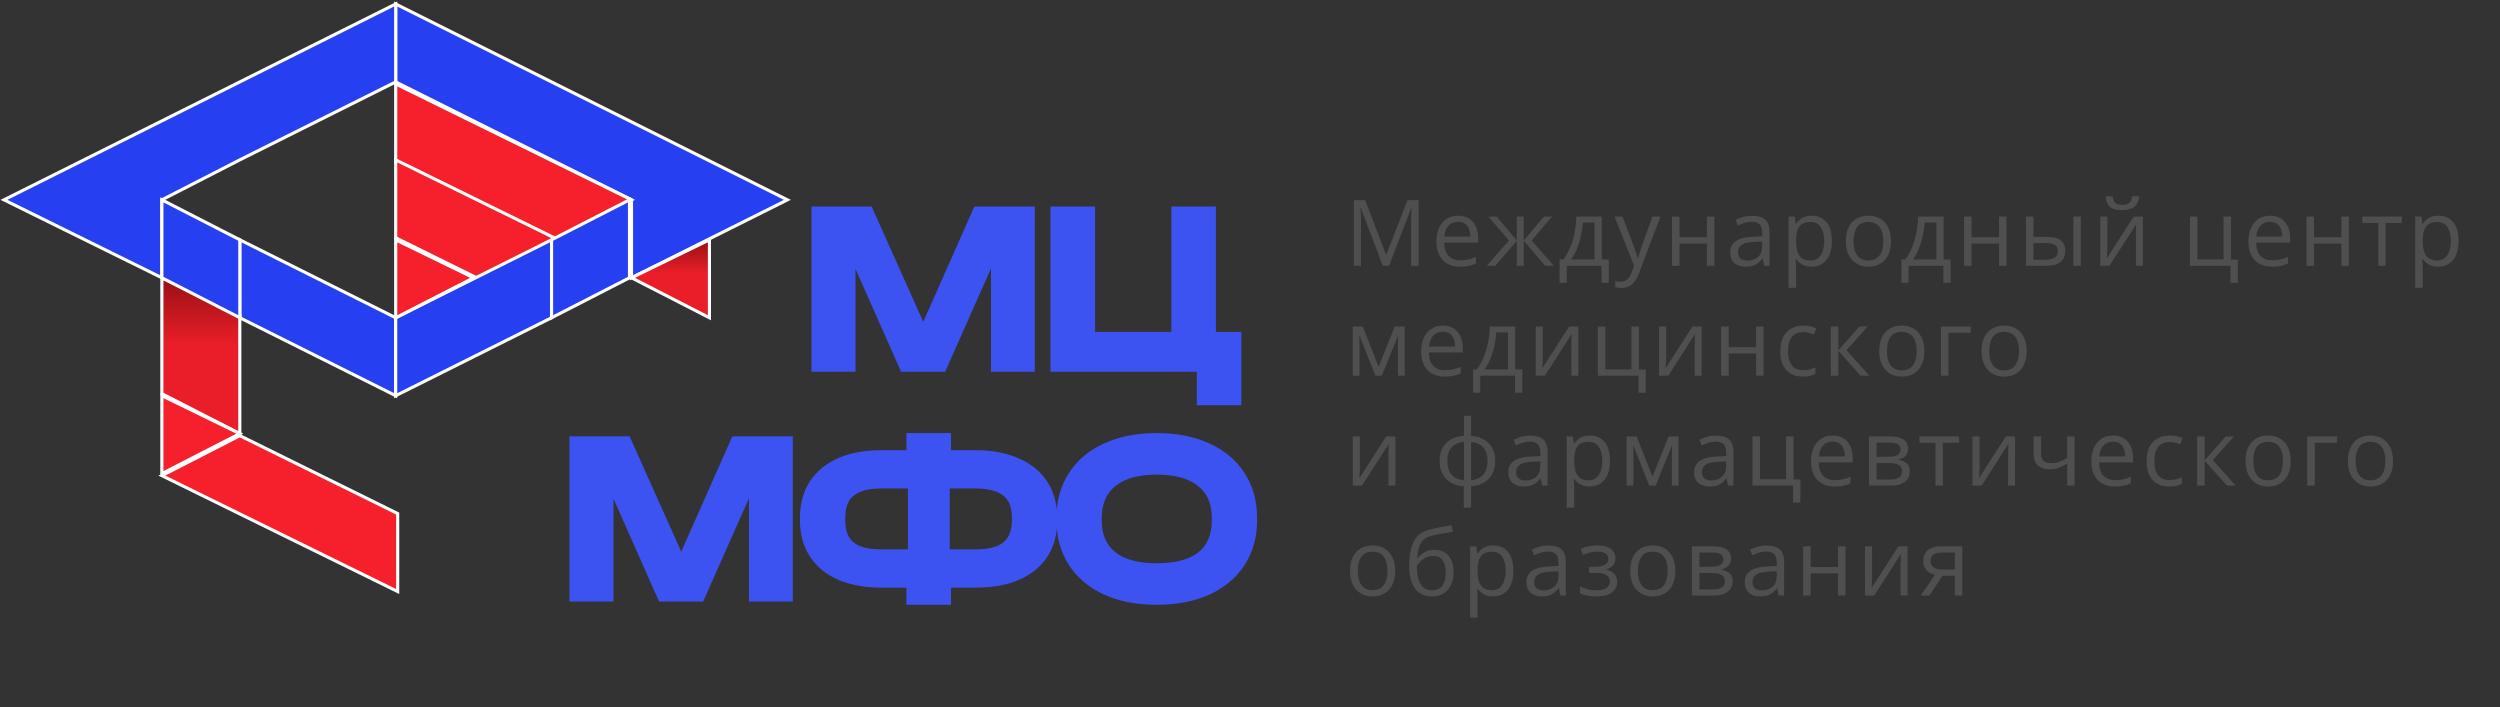 <?xml version="1.0" encoding="UTF-8"?> <svg xmlns="http://www.w3.org/2000/svg" width="1251" height="354" viewBox="0 0 1251 354" fill="none"><rect x="0" y="0" width="1251" height="354" fill="#333333" stroke="none"/> <path d="M517.816 186H495.892V134.34L472.96 186H450.91L428.104 134.592V186H406.054V103.344H436.168L461.998 161.052L487.576 103.344H517.816V186ZM621.173 166.092V202.758H598.871V186H525.665V103.344H547.967V166.092H586.145V103.344H608.447V166.092H621.173ZM396.708 301H374.784V249.34L351.852 301H329.802L306.996 249.592V301H284.946V218.344H315.06L340.89 276.052L366.468 218.344H396.708V301ZM487.969 225.274C496.453 225.274 503.761 226.66 509.893 229.432C516.109 232.12 520.855 236.026 524.131 241.15C527.407 246.274 529.045 252.364 529.045 259.42V260.176C529.045 270.844 525.433 279.16 518.209 285.124C510.985 291.088 500.905 294.07 487.969 294.07H475.873V302.638H453.571V294.07H441.223C432.739 294.07 425.431 292.726 419.299 290.038C413.167 287.35 408.463 283.444 405.187 278.32C401.911 273.196 400.273 267.148 400.273 260.176V259.42C400.273 248.752 403.885 240.394 411.109 234.346C418.417 228.298 428.455 225.274 441.223 225.274H453.571V216.706H475.873V225.274H487.969ZM422.953 260.302C422.953 265.51 424.381 269.248 427.237 271.516C430.093 273.784 434.755 274.918 441.223 274.918H454.327V244.426H441.223C434.839 244.426 430.177 245.602 427.237 247.954C424.381 250.222 422.953 253.918 422.953 259.042V260.302ZM506.365 259.042C506.365 253.918 504.895 250.222 501.955 247.954C499.015 245.602 494.353 244.426 487.969 244.426H475.243V274.918H487.969C494.437 274.918 499.099 273.784 501.955 271.516C504.895 269.164 506.365 265.426 506.365 260.302V259.042ZM578.778 302.638C568.782 302.638 559.962 300.916 552.318 297.472C544.758 293.944 538.92 288.988 534.804 282.604C530.688 276.136 528.63 268.66 528.63 260.176V259.294C528.63 250.726 530.688 243.25 534.804 236.866C538.92 230.398 544.758 225.442 552.318 221.998C559.962 218.47 568.782 216.706 578.778 216.706C588.942 216.706 597.804 218.47 605.364 221.998C612.924 225.442 618.762 230.398 622.878 236.866C626.994 243.25 629.052 250.726 629.052 259.294V260.176C629.052 268.744 626.994 276.22 622.878 282.604C618.762 288.988 612.924 293.944 605.364 297.472C597.804 300.916 588.942 302.638 578.778 302.638ZM578.778 281.848C597.174 281.848 606.372 274.75 606.372 260.554V259.042C606.372 251.986 604.02 246.652 599.316 243.04C594.696 239.344 587.85 237.496 578.778 237.496C569.874 237.496 563.07 239.344 558.366 243.04C553.662 246.736 551.31 252.07 551.31 259.042V260.554C551.31 267.526 553.62 272.818 558.24 276.43C562.86 280.042 569.706 281.848 578.778 281.848Z" fill="#3C53F2"></path> <path d="M394 100L316 139V100V100L276 80V80L198 41V2L394 100Z" fill="#263FF1" stroke="white" stroke-width="1.568" stroke-miterlimit="10"></path> <path d="M199 257V296L81 238L120 218L199 257Z" fill="#F5202C" stroke="white" stroke-width="1.568" stroke-miterlimit="10"></path> <path d="M198 81V42L316 100L277 120L198 81Z" fill="#F5202C" stroke="white" stroke-width="1.568" stroke-miterlimit="10"></path> <path d="M198 119V80L316 138L277 158L198 119Z" fill="#F5202C" stroke="white" stroke-width="1.568" stroke-miterlimit="10"></path> <path d="M198 159V198L120 159V120L198 159Z" fill="#263FF1" stroke="white" stroke-width="1.568" stroke-miterlimit="10"></path> <path d="M276 120V159L198 198V159L276 120Z" fill="#263FF1" stroke="white" stroke-width="1.568" stroke-miterlimit="10"></path> <path d="M120 158V217L81 197V139L120 158Z" fill="url(#paint0_linear_229_101)" stroke="white" stroke-width="1.568" stroke-miterlimit="10"></path> <path d="M120 217L81 237V198L120 217Z" fill="#F5202C" stroke="white" stroke-width="1.568" stroke-miterlimit="10"></path> <path d="M237 139L198 159V120L237 139Z" fill="#F5202C" stroke="white" stroke-width="1.568" stroke-miterlimit="10"></path> <path d="M198 2V41L120 80L81 100V139L2 100L198 2Z" fill="#263FF1" stroke="white" stroke-width="1.568" stroke-miterlimit="10"></path> <path d="M120 120V159L81 139V100L120 120Z" fill="#263FF1" stroke="white" stroke-width="1.568" stroke-miterlimit="10"></path> <path d="M355 159L316 139L355 120V159Z" fill="url(#paint1_linear_229_101)" stroke="white" stroke-width="1.568" stroke-miterlimit="10"></path> <path d="M315 139L276 159V120L315 100V139Z" fill="#263FF1" stroke="white" stroke-width="1.568" stroke-miterlimit="10"></path> <path d="M198 257.011V257" stroke="white" stroke-width="1.568" stroke-miterlimit="10"></path> <path d="M691.935 133L680.906 103.936H680.727C680.786 104.549 680.839 105.298 680.884 106.182C680.929 107.065 680.966 108.031 680.996 109.079C681.026 110.112 681.041 111.168 681.041 112.246V133H677.492V100.162H683.152L693.552 127.475H693.709L704.266 100.162H709.881V133H706.107V111.977C706.107 111.003 706.122 110.03 706.152 109.057C706.182 108.068 706.22 107.14 706.265 106.271C706.31 105.388 706.354 104.624 706.399 103.98H706.22L695.057 133H691.935ZM729.622 107.934C731.719 107.934 733.515 108.398 735.013 109.326C736.51 110.255 737.656 111.557 738.449 113.234C739.243 114.896 739.64 116.843 739.64 119.074V121.388H722.637C722.682 124.278 723.401 126.479 724.793 127.991C726.186 129.504 728.147 130.26 730.678 130.26C732.235 130.26 733.613 130.118 734.811 129.833C736.009 129.549 737.251 129.129 738.539 128.575V131.854C737.296 132.409 736.061 132.813 734.833 133.067C733.62 133.322 732.183 133.449 730.521 133.449C728.155 133.449 726.088 132.97 724.321 132.012C722.569 131.038 721.207 129.616 720.234 127.744C719.26 125.872 718.774 123.581 718.774 120.871C718.774 118.221 719.215 115.93 720.099 113.998C720.997 112.051 722.255 110.554 723.872 109.506C725.504 108.458 727.421 107.934 729.622 107.934ZM729.577 110.988C727.586 110.988 725.999 111.64 724.816 112.942C723.633 114.245 722.929 116.064 722.704 118.4H735.732C735.717 116.933 735.485 115.645 735.035 114.537C734.601 113.414 733.935 112.546 733.036 111.932C732.138 111.303 730.985 110.988 729.577 110.988ZM776.654 108.383L766.411 120.354L777.53 133H773.262L762.481 120.512V133H758.999V120.512L748.241 133H743.973L755.091 120.354L744.826 108.383H748.937L758.999 120.332V108.383H762.481V120.332L772.588 108.383H776.654ZM801.516 108.383V129.833H805.042V141.513H801.426V133H783.997V141.513H780.425V129.833H782.357C783.764 127.886 784.932 125.753 785.861 123.432C786.789 121.111 787.493 118.677 787.972 116.132C788.451 113.571 788.706 110.988 788.736 108.383H801.516ZM797.9 111.348H792.06C791.925 113.534 791.603 115.757 791.094 118.019C790.6 120.28 789.941 122.436 789.118 124.487C788.294 126.524 787.336 128.306 786.243 129.833H797.9V111.348ZM807.893 108.383H811.891L817.327 122.668C817.641 123.507 817.933 124.315 818.203 125.094C818.472 125.857 818.712 126.591 818.922 127.295C819.131 127.999 819.296 128.68 819.416 129.339H819.573C819.783 128.59 820.082 127.609 820.471 126.396C820.861 125.169 821.28 123.918 821.729 122.646L826.873 108.383H830.893L820.179 136.616C819.61 138.129 818.944 139.446 818.18 140.569C817.432 141.692 816.518 142.553 815.44 143.152C814.362 143.766 813.059 144.073 811.532 144.073C810.828 144.073 810.207 144.028 809.668 143.938C809.129 143.864 808.664 143.774 808.275 143.669V140.682C808.604 140.757 809.001 140.824 809.465 140.884C809.945 140.944 810.439 140.974 810.948 140.974C811.876 140.974 812.677 140.794 813.351 140.435C814.04 140.09 814.631 139.581 815.126 138.907C815.62 138.233 816.047 137.432 816.406 136.504L817.754 133.045L807.893 108.383ZM840.415 108.383V118.715H854.138V108.383H857.867V133H854.138V121.882H840.415V133H836.664V108.383H840.415ZM876.822 107.979C879.757 107.979 881.936 108.637 883.358 109.955C884.781 111.273 885.492 113.377 885.492 116.267V133H882.774L882.056 129.361H881.876C881.187 130.26 880.468 131.016 879.72 131.63C878.971 132.229 878.102 132.686 877.114 133C876.141 133.299 874.943 133.449 873.52 133.449C872.023 133.449 870.69 133.187 869.522 132.663C868.369 132.139 867.456 131.345 866.782 130.282C866.123 129.219 865.794 127.871 865.794 126.239C865.794 123.784 866.767 121.897 868.714 120.579C870.66 119.261 873.625 118.543 877.608 118.423L881.853 118.243V116.738C881.853 114.612 881.397 113.122 880.483 112.269C879.57 111.415 878.282 110.988 876.62 110.988C875.332 110.988 874.104 111.175 872.936 111.55C871.769 111.924 870.66 112.366 869.612 112.875L868.467 110.045C869.575 109.476 870.848 108.989 872.285 108.585C873.723 108.181 875.235 107.979 876.822 107.979ZM881.809 120.871L878.058 121.028C874.988 121.148 872.824 121.65 871.566 122.533C870.309 123.417 869.68 124.667 869.68 126.284C869.68 127.692 870.106 128.732 870.96 129.406C871.813 130.08 872.944 130.417 874.352 130.417C876.538 130.417 878.327 129.811 879.72 128.598C881.112 127.385 881.809 125.565 881.809 123.14V120.871ZM906.581 107.934C909.651 107.934 912.099 108.989 913.926 111.101C915.753 113.212 916.666 116.386 916.666 120.624C916.666 123.424 916.247 125.775 915.408 127.677C914.57 129.578 913.387 131.016 911.859 131.989C910.347 132.963 908.558 133.449 906.491 133.449C905.189 133.449 904.043 133.277 903.055 132.933C902.067 132.588 901.22 132.124 900.517 131.54C899.813 130.956 899.229 130.32 898.765 129.631H898.495C898.54 130.215 898.593 130.919 898.652 131.742C898.727 132.566 898.765 133.285 898.765 133.898V144.006H895.014V108.383H898.091L898.585 112.021H898.765C899.244 111.273 899.828 110.591 900.517 109.978C901.206 109.349 902.044 108.854 903.032 108.495C904.036 108.121 905.219 107.934 906.581 107.934ZM905.93 111.078C904.223 111.078 902.845 111.408 901.797 112.066C900.764 112.725 900.008 113.714 899.528 115.031C899.049 116.334 898.795 117.974 898.765 119.95V120.669C898.765 122.75 898.989 124.51 899.439 125.947C899.903 127.385 900.659 128.478 901.707 129.227C902.77 129.975 904.193 130.35 905.975 130.35C907.502 130.35 908.775 129.938 909.793 129.114C910.811 128.291 911.568 127.145 912.062 125.678C912.571 124.195 912.825 122.496 912.825 120.579C912.825 117.674 912.256 115.368 911.118 113.661C909.995 111.939 908.266 111.078 905.93 111.078ZM946.245 120.646C946.245 122.668 945.983 124.472 945.459 126.06C944.935 127.647 944.179 128.987 943.191 130.08C942.202 131.173 941.005 132.012 939.597 132.596C938.204 133.165 936.625 133.449 934.858 133.449C933.211 133.449 931.698 133.165 930.321 132.596C928.958 132.012 927.775 131.173 926.772 130.08C925.783 128.987 925.012 127.647 924.458 126.06C923.919 124.472 923.65 122.668 923.65 120.646C923.65 117.951 924.106 115.66 925.02 113.773C925.933 111.872 927.236 110.427 928.928 109.438C930.635 108.435 932.664 107.934 935.015 107.934C937.261 107.934 939.223 108.435 940.9 109.438C942.592 110.442 943.902 111.894 944.83 113.796C945.774 115.683 946.245 117.966 946.245 120.646ZM927.513 120.646C927.513 122.623 927.775 124.338 928.299 125.79C928.823 127.243 929.632 128.366 930.725 129.159C931.818 129.953 933.226 130.35 934.948 130.35C936.655 130.35 938.055 129.953 939.148 129.159C940.256 128.366 941.072 127.243 941.596 125.79C942.12 124.338 942.382 122.623 942.382 120.646C942.382 118.685 942.12 116.993 941.596 115.57C941.072 114.133 940.263 113.025 939.17 112.246C938.077 111.467 936.662 111.078 934.925 111.078C932.365 111.078 930.485 111.924 929.287 113.616C928.104 115.308 927.513 117.652 927.513 120.646ZM972.568 108.383V129.833H976.094V141.513H972.478V133H955.048V141.513H951.477V129.833H953.409C954.816 127.886 955.984 125.753 956.913 123.432C957.841 121.111 958.545 118.677 959.024 116.132C959.503 113.571 959.758 110.988 959.788 108.383H972.568ZM968.952 111.348H963.112C962.977 113.534 962.655 115.757 962.146 118.019C961.652 120.28 960.993 122.436 960.169 124.487C959.346 126.524 958.387 128.306 957.294 129.833H968.952V111.348ZM986.582 108.383V118.715H1000.31V108.383H1004.03V133H1000.31V121.882H986.582V133H982.831V108.383H986.582ZM1013.78 133V108.383H1017.53V118.535H1024.27C1026.37 118.535 1028.09 118.797 1029.44 119.321C1030.8 119.845 1031.81 120.624 1032.47 121.657C1033.13 122.69 1033.46 123.971 1033.46 125.498C1033.46 127.025 1033.13 128.351 1032.47 129.474C1031.82 130.597 1030.81 131.465 1029.41 132.079C1028.04 132.693 1026.24 133 1024.02 133H1013.78ZM1017.53 129.968H1023.66C1025.52 129.968 1027 129.638 1028.11 128.979C1029.22 128.321 1029.77 127.22 1029.77 125.678C1029.77 124.165 1029.26 123.117 1028.22 122.533C1027.19 121.934 1025.71 121.635 1023.78 121.635H1017.53V129.968ZM1037.52 133V108.383H1041.25V133H1037.52ZM1054.52 108.383V123.858C1054.52 124.158 1054.51 124.547 1054.5 125.026C1054.48 125.491 1054.46 125.992 1054.43 126.531C1054.4 127.055 1054.37 127.564 1054.34 128.059C1054.33 128.538 1054.31 128.935 1054.28 129.249L1067.71 108.383H1072.29V133H1068.81V117.906C1068.81 117.427 1068.82 116.813 1068.83 116.064C1068.84 115.316 1068.87 114.582 1068.9 113.863C1068.93 113.13 1068.95 112.561 1068.96 112.156L1055.58 133H1050.97V108.383H1054.52ZM1070.45 98.253C1070.31 99.765 1069.93 101.031 1069.3 102.049C1068.69 103.067 1067.78 103.838 1066.58 104.362C1065.39 104.871 1063.85 105.126 1061.98 105.126C1060.05 105.126 1058.49 104.879 1057.31 104.385C1056.14 103.876 1055.27 103.112 1054.7 102.094C1054.15 101.076 1053.82 99.795 1053.71 98.253H1057.22C1057.38 99.9 1057.82 101.023 1058.54 101.622C1059.26 102.221 1060.43 102.521 1062.05 102.521C1063.48 102.521 1064.61 102.206 1065.44 101.577C1066.26 100.948 1066.76 99.84 1066.92 98.253H1070.45ZM1119.81 141.513H1116.17V133H1095.85V108.383H1099.6V129.833H1112.65V108.383H1116.38V129.878H1119.81V141.513ZM1135.96 107.934C1138.06 107.934 1139.85 108.398 1141.35 109.326C1142.85 110.255 1143.99 111.557 1144.79 113.234C1145.58 114.896 1145.98 116.843 1145.98 119.074V121.388H1128.98C1129.02 124.278 1129.74 126.479 1131.13 127.991C1132.52 129.504 1134.49 130.26 1137.02 130.26C1138.57 130.26 1139.95 130.118 1141.15 129.833C1142.35 129.549 1143.59 129.129 1144.88 128.575V131.854C1143.63 132.409 1142.4 132.813 1141.17 133.067C1139.96 133.322 1138.52 133.449 1136.86 133.449C1134.49 133.449 1132.43 132.97 1130.66 132.012C1128.91 131.038 1127.54 129.616 1126.57 127.744C1125.6 125.872 1125.11 123.581 1125.11 120.871C1125.11 118.221 1125.55 115.93 1126.44 113.998C1127.34 112.051 1128.59 110.554 1130.21 109.506C1131.84 108.458 1133.76 107.934 1135.96 107.934ZM1135.92 110.988C1133.92 110.988 1132.34 111.64 1131.15 112.942C1129.97 114.245 1129.27 116.064 1129.04 118.4H1142.07C1142.05 116.933 1141.82 115.645 1141.37 114.537C1140.94 113.414 1140.27 112.546 1139.37 111.932C1138.48 111.303 1137.32 110.988 1135.92 110.988ZM1157.9 108.383V118.715H1171.63V108.383H1175.36V133H1171.63V121.882H1157.9V133H1154.15V108.383H1157.9ZM1201.88 111.55H1193.77V133H1190.09V111.55H1182.09V108.383H1201.88V111.55ZM1220.16 107.934C1223.23 107.934 1225.68 108.989 1227.51 111.101C1229.33 113.212 1230.25 116.386 1230.25 120.624C1230.25 123.424 1229.83 125.775 1228.99 127.677C1228.15 129.578 1226.97 131.016 1225.44 131.989C1223.93 132.963 1222.14 133.449 1220.07 133.449C1218.77 133.449 1217.62 133.277 1216.63 132.933C1215.65 132.588 1214.8 132.124 1214.1 131.54C1213.39 130.956 1212.81 130.32 1212.34 129.631H1212.08C1212.12 130.215 1212.17 130.919 1212.23 131.742C1212.31 132.566 1212.34 133.285 1212.34 133.898V144.006H1208.59V108.383H1211.67L1212.16 112.021H1212.34C1212.82 111.273 1213.41 110.591 1214.1 109.978C1214.79 109.349 1215.62 108.854 1216.61 108.495C1217.62 108.121 1218.8 107.934 1220.16 107.934ZM1219.51 111.078C1217.8 111.078 1216.43 111.408 1215.38 112.066C1214.34 112.725 1213.59 113.714 1213.11 115.031C1212.63 116.334 1212.37 117.974 1212.34 119.95V120.669C1212.34 122.75 1212.57 124.51 1213.02 125.947C1213.48 127.385 1214.24 128.478 1215.29 129.227C1216.35 129.975 1217.77 130.35 1219.55 130.35C1221.08 130.35 1222.35 129.938 1223.37 129.114C1224.39 128.291 1225.15 127.145 1225.64 125.678C1226.15 124.195 1226.41 122.496 1226.41 120.579C1226.41 117.674 1225.84 115.368 1224.7 113.661C1223.58 111.939 1221.85 111.078 1219.51 111.078ZM702.918 163.383V188H699.549V171.963C699.549 171.304 699.564 170.638 699.594 169.964C699.639 169.275 699.691 168.586 699.751 167.897H699.616L691.44 188H688.273L680.3 167.897H680.165C680.21 168.586 680.24 169.275 680.255 169.964C680.285 170.638 680.3 171.349 680.3 172.098V188H676.908V163.383H681.917L689.868 183.508L697.932 163.383H702.918ZM721.986 162.934C724.082 162.934 725.879 163.398 727.376 164.326C728.874 165.255 730.019 166.557 730.813 168.234C731.606 169.896 732.003 171.843 732.003 174.074V176.388H715C715.045 179.278 715.764 181.479 717.156 182.991C718.549 184.504 720.511 185.26 723.041 185.26C724.598 185.26 725.976 185.118 727.174 184.833C728.372 184.549 729.615 184.129 730.903 183.575V186.854C729.66 187.409 728.424 187.813 727.196 188.067C725.984 188.322 724.546 188.449 722.884 188.449C720.518 188.449 718.452 187.97 716.685 187.012C714.933 186.038 713.57 184.616 712.597 182.744C711.624 180.872 711.137 178.581 711.137 175.871C711.137 173.221 711.579 170.93 712.462 168.998C713.361 167.051 714.618 165.554 716.236 164.506C717.868 163.458 719.784 162.934 721.986 162.934ZM721.941 165.988C719.949 165.988 718.362 166.64 717.179 167.942C715.996 169.245 715.292 171.064 715.068 173.4H728.095C728.08 171.933 727.848 170.645 727.399 169.537C726.964 168.414 726.298 167.546 725.4 166.932C724.501 166.303 723.348 165.988 721.941 165.988ZM758.213 163.383V184.833H761.74V196.513H758.123V188H740.694V196.513H737.122V184.833H739.054C740.462 182.886 741.63 180.753 742.558 178.432C743.486 176.111 744.19 173.677 744.669 171.132C745.148 168.571 745.403 165.988 745.433 163.383H758.213ZM754.597 166.348H748.757C748.622 168.534 748.3 170.757 747.791 173.019C747.297 175.28 746.638 177.436 745.815 179.487C744.991 181.524 744.033 183.306 742.94 184.833H754.597V166.348ZM772.025 163.383V178.858C772.025 179.158 772.017 179.547 772.002 180.026C771.987 180.491 771.965 180.992 771.935 181.531C771.905 182.055 771.875 182.564 771.845 183.059C771.83 183.538 771.808 183.935 771.778 184.249L785.209 163.383H789.791V188H786.31V172.906C786.31 172.427 786.318 171.813 786.332 171.064C786.347 170.316 786.37 169.582 786.4 168.863C786.43 168.13 786.452 167.561 786.467 167.156L773.081 188H768.476V163.383H772.025ZM823.526 196.513H819.887V188H799.56V163.383H803.311V184.833H816.361V163.383H820.089V184.878H823.526V196.513ZM833.744 163.383V178.858C833.744 179.158 833.736 179.547 833.721 180.026C833.707 180.491 833.684 180.992 833.654 181.531C833.624 182.055 833.594 182.564 833.564 183.059C833.549 183.538 833.527 183.935 833.497 184.249L846.929 163.383H851.511V188H848.029V172.906C848.029 172.427 848.037 171.813 848.052 171.064C848.067 170.316 848.089 169.582 848.119 168.863C848.149 168.13 848.171 167.561 848.186 167.156L834.8 188H830.195V163.383H833.744ZM865.03 163.383V173.715H878.754V163.383H882.482V188H878.754V176.882H865.03V188H861.279V163.383H865.03ZM902.089 188.449C899.873 188.449 897.919 187.993 896.227 187.079C894.535 186.166 893.217 184.773 892.274 182.901C891.33 181.03 890.859 178.671 890.859 175.826C890.859 172.846 891.353 170.413 892.341 168.526C893.344 166.625 894.722 165.217 896.474 164.304C898.226 163.39 900.217 162.934 902.448 162.934C903.676 162.934 904.859 163.061 905.997 163.315C907.15 163.555 908.094 163.862 908.827 164.236L907.704 167.358C906.956 167.059 906.087 166.789 905.099 166.55C904.125 166.31 903.212 166.19 902.359 166.19C900.651 166.19 899.229 166.557 898.091 167.291C896.968 168.025 896.122 169.103 895.553 170.525C894.999 171.948 894.722 173.7 894.722 175.781C894.722 177.773 894.991 179.472 895.53 180.88C896.084 182.287 896.901 183.366 897.979 184.114C899.072 184.848 900.434 185.215 902.067 185.215C903.369 185.215 904.545 185.08 905.593 184.811C906.641 184.526 907.592 184.197 908.445 183.822V187.146C907.622 187.566 906.701 187.888 905.683 188.112C904.679 188.337 903.482 188.449 902.089 188.449ZM930.478 163.383H934.588L923.964 175.265L935.442 188H931.062L919.876 175.512V188H916.125V163.383H919.876V175.332L930.478 163.383ZM962.955 175.646C962.955 177.668 962.692 179.472 962.168 181.06C961.644 182.647 960.888 183.987 959.9 185.08C958.912 186.173 957.714 187.012 956.306 187.596C954.914 188.165 953.334 188.449 951.567 188.449C949.92 188.449 948.407 188.165 947.03 187.596C945.667 187.012 944.484 186.173 943.481 185.08C942.493 183.987 941.721 182.647 941.167 181.06C940.628 179.472 940.359 177.668 940.359 175.646C940.359 172.951 940.816 170.66 941.729 168.773C942.642 166.872 943.945 165.427 945.637 164.438C947.344 163.435 949.373 162.934 951.724 162.934C953.97 162.934 955.932 163.435 957.609 164.438C959.301 165.442 960.611 166.894 961.539 168.796C962.483 170.683 962.955 172.966 962.955 175.646ZM944.222 175.646C944.222 177.623 944.484 179.338 945.008 180.79C945.532 182.243 946.341 183.366 947.434 184.159C948.527 184.953 949.935 185.35 951.657 185.35C953.364 185.35 954.764 184.953 955.857 184.159C956.965 183.366 957.781 182.243 958.305 180.79C958.829 179.338 959.091 177.623 959.091 175.646C959.091 173.685 958.829 171.993 958.305 170.57C957.781 169.133 956.972 168.025 955.879 167.246C954.786 166.467 953.371 166.078 951.634 166.078C949.074 166.078 947.194 166.924 945.997 168.616C944.814 170.308 944.222 172.652 944.222 175.646ZM986.177 163.383V166.55H974.992V188H971.241V163.383H986.177ZM1014.16 175.646C1014.16 177.668 1013.9 179.472 1013.38 181.06C1012.85 182.647 1012.1 183.987 1011.11 185.08C1010.12 186.173 1008.92 187.012 1007.51 187.596C1006.12 188.165 1004.54 188.449 1002.77 188.449C1001.13 188.449 999.615 188.165 998.237 187.596C996.874 187.012 995.691 186.173 994.688 185.08C993.7 183.987 992.929 182.647 992.375 181.06C991.836 179.472 991.566 177.668 991.566 175.646C991.566 172.951 992.023 170.66 992.936 168.773C993.85 166.872 995.152 165.427 996.844 164.438C998.552 163.435 1000.58 162.934 1002.93 162.934C1005.18 162.934 1007.14 163.435 1008.82 164.438C1010.51 165.442 1011.82 166.894 1012.75 168.796C1013.69 170.683 1014.16 172.966 1014.16 175.646ZM995.429 175.646C995.429 177.623 995.691 179.338 996.216 180.79C996.74 182.243 997.548 183.366 998.641 184.159C999.734 184.953 1001.14 185.35 1002.86 185.35C1004.57 185.35 1005.97 184.953 1007.06 184.159C1008.17 183.366 1008.99 182.243 1009.51 180.79C1010.04 179.338 1010.3 177.623 1010.3 175.646C1010.3 173.685 1010.04 171.993 1009.51 170.57C1008.99 169.133 1008.18 168.025 1007.09 167.246C1005.99 166.467 1004.58 166.078 1002.84 166.078C1000.28 166.078 998.402 166.924 997.204 168.616C996.021 170.308 995.429 172.652 995.429 175.646ZM680.479 218.383V233.858C680.479 234.158 680.472 234.547 680.457 235.026C680.442 235.491 680.42 235.992 680.39 236.531C680.36 237.055 680.33 237.564 680.3 238.059C680.285 238.538 680.262 238.935 680.232 239.249L693.664 218.383H698.246V243H694.765V227.906C694.765 227.427 694.772 226.813 694.787 226.064C694.802 225.316 694.825 224.582 694.854 223.863C694.884 223.13 694.907 222.561 694.922 222.156L681.535 243H676.931V218.383H680.479ZM736.112 208.051V218.023C738.552 218.233 740.679 218.869 742.491 219.933C744.302 220.981 745.71 222.411 746.713 224.223C747.716 226.035 748.218 228.191 748.218 230.691C748.218 233.147 747.731 235.288 746.758 237.115C745.8 238.942 744.415 240.387 742.603 241.45C740.806 242.513 738.642 243.15 736.112 243.359V254.051H732.473V243.359C730.032 243.18 727.906 242.566 726.094 241.518C724.297 240.454 722.897 239.009 721.894 237.183C720.891 235.356 720.389 233.192 720.389 230.691C720.389 228.191 720.868 226.035 721.826 224.223C722.8 222.396 724.192 220.958 726.004 219.91C727.816 218.847 730.01 218.218 732.585 218.023V208.051H736.112ZM732.585 221.123C730.684 221.288 729.119 221.767 727.891 222.561C726.663 223.354 725.75 224.432 725.151 225.795C724.567 227.158 724.275 228.79 724.275 230.691C724.275 232.593 724.574 234.233 725.173 235.61C725.772 236.973 726.686 238.051 727.913 238.845C729.141 239.638 730.699 240.125 732.585 240.305V221.123ZM736.112 221.168V240.305C737.998 240.11 739.548 239.608 740.761 238.8C741.989 237.991 742.895 236.906 743.479 235.543C744.078 234.18 744.377 232.563 744.377 230.691C744.377 227.846 743.696 225.623 742.333 224.021C740.971 222.403 738.897 221.452 736.112 221.168ZM765.781 217.979C768.716 217.979 770.894 218.637 772.317 219.955C773.739 221.273 774.451 223.377 774.451 226.267V243H771.733L771.014 239.361H770.834C770.146 240.26 769.427 241.016 768.678 241.63C767.93 242.229 767.061 242.686 766.073 243C765.099 243.299 763.902 243.449 762.479 243.449C760.982 243.449 759.649 243.187 758.481 242.663C757.328 242.139 756.415 241.345 755.741 240.282C755.082 239.219 754.752 237.871 754.752 236.239C754.752 233.784 755.726 231.897 757.672 230.579C759.619 229.261 762.584 228.543 766.567 228.423L770.812 228.243V226.738C770.812 224.612 770.355 223.122 769.442 222.269C768.528 221.415 767.241 220.988 765.579 220.988C764.291 220.988 763.063 221.175 761.895 221.55C760.727 221.924 759.619 222.366 758.571 222.875L757.425 220.045C758.533 219.476 759.806 218.989 761.244 218.585C762.681 218.181 764.193 217.979 765.781 217.979ZM770.767 230.871L767.016 231.028C763.946 231.148 761.783 231.65 760.525 232.533C759.267 233.417 758.638 234.667 758.638 236.284C758.638 237.692 759.065 238.732 759.918 239.406C760.772 240.08 761.902 240.417 763.31 240.417C765.496 240.417 767.286 239.811 768.678 238.598C770.071 237.385 770.767 235.565 770.767 233.14V230.871ZM795.54 217.934C798.609 217.934 801.058 218.989 802.884 221.101C804.711 223.212 805.625 226.386 805.625 230.624C805.625 233.424 805.205 235.775 804.367 237.677C803.528 239.578 802.345 241.016 800.818 241.989C799.306 242.963 797.516 243.449 795.45 243.449C794.147 243.449 793.002 243.277 792.013 242.933C791.025 242.588 790.179 242.124 789.475 241.54C788.771 240.956 788.187 240.32 787.723 239.631H787.454C787.499 240.215 787.551 240.919 787.611 241.742C787.686 242.566 787.723 243.285 787.723 243.898V254.006H783.972V218.383H787.049L787.544 222.021H787.723C788.202 221.273 788.786 220.591 789.475 219.978C790.164 219.349 791.003 218.854 791.991 218.495C792.994 218.121 794.177 217.934 795.54 217.934ZM794.888 221.078C793.181 221.078 791.804 221.408 790.756 222.066C789.722 222.725 788.966 223.714 788.487 225.031C788.008 226.334 787.753 227.974 787.723 229.95V230.669C787.723 232.75 787.948 234.51 788.397 235.947C788.861 237.385 789.617 238.478 790.666 239.227C791.729 239.975 793.151 240.35 794.933 240.35C796.461 240.35 797.733 239.938 798.752 239.114C799.77 238.291 800.526 237.145 801.02 235.678C801.529 234.195 801.784 232.496 801.784 230.579C801.784 227.674 801.215 225.368 800.077 223.661C798.954 221.939 797.224 221.078 794.888 221.078ZM839.966 218.383V243H836.596V226.963C836.596 226.304 836.611 225.638 836.641 224.964C836.686 224.275 836.739 223.586 836.799 222.897H836.664L828.488 243H825.321L817.347 222.897H817.213C817.258 223.586 817.288 224.275 817.303 224.964C817.332 225.638 817.347 226.349 817.347 227.098V243H813.956V218.383H818.965L826.916 238.508L834.979 218.383H839.966ZM858.764 217.979C861.699 217.979 863.877 218.637 865.3 219.955C866.722 221.273 867.434 223.377 867.434 226.267V243H864.716L863.997 239.361H863.817C863.129 240.26 862.41 241.016 861.661 241.63C860.912 242.229 860.044 242.686 859.056 243C858.082 243.299 856.884 243.449 855.462 243.449C853.964 243.449 852.632 243.187 851.464 242.663C850.311 242.139 849.397 241.345 848.724 240.282C848.065 239.219 847.735 237.871 847.735 236.239C847.735 233.784 848.709 231.897 850.655 230.579C852.602 229.261 855.567 228.543 859.55 228.423L863.795 228.243V226.738C863.795 224.612 863.338 223.122 862.425 222.269C861.511 221.415 860.224 220.988 858.561 220.988C857.274 220.988 856.046 221.175 854.878 221.55C853.71 221.924 852.602 222.366 851.554 222.875L850.408 220.045C851.516 219.476 852.789 218.989 854.227 218.585C855.664 218.181 857.176 217.979 858.764 217.979ZM863.75 230.871L859.999 231.028C856.929 231.148 854.766 231.65 853.508 232.533C852.25 233.417 851.621 234.667 851.621 236.284C851.621 237.692 852.048 238.732 852.901 239.406C853.755 240.08 854.885 240.417 856.293 240.417C858.479 240.417 860.269 239.811 861.661 238.598C863.054 237.385 863.75 235.565 863.75 233.14V230.871ZM900.921 251.513H897.282V243H876.955V218.383H880.706V239.833H893.756V218.383H897.484V239.878H900.921V251.513ZM917.069 217.934C919.165 217.934 920.962 218.398 922.459 219.326C923.957 220.255 925.102 221.557 925.896 223.234C926.689 224.896 927.086 226.843 927.086 229.074V231.388H910.083C910.128 234.278 910.847 236.479 912.24 237.991C913.632 239.504 915.594 240.26 918.124 240.26C919.682 240.26 921.059 240.118 922.257 239.833C923.455 239.549 924.698 239.129 925.986 238.575V241.854C924.743 242.409 923.507 242.813 922.28 243.067C921.067 243.322 919.629 243.449 917.967 243.449C915.601 243.449 913.535 242.97 911.768 242.012C910.016 241.038 908.653 239.616 907.68 237.744C906.707 235.872 906.22 233.581 906.22 230.871C906.22 228.221 906.662 225.93 907.545 223.998C908.444 222.051 909.701 220.554 911.319 219.506C912.951 218.458 914.867 217.934 917.069 217.934ZM917.024 220.988C915.032 220.988 913.445 221.64 912.262 222.942C911.079 224.245 910.375 226.064 910.151 228.4H923.178C923.163 226.933 922.931 225.645 922.482 224.537C922.047 223.414 921.381 222.546 920.483 221.932C919.584 221.303 918.431 220.988 917.024 220.988ZM954.824 224.56C954.824 226.102 954.374 227.307 953.476 228.176C952.578 229.029 951.417 229.606 949.995 229.905V230.085C951.537 230.295 952.862 230.849 953.97 231.747C955.093 232.631 955.655 233.986 955.655 235.812C955.655 237.22 955.318 238.463 954.644 239.541C953.97 240.619 952.914 241.465 951.477 242.079C950.039 242.693 948.168 243 945.862 243H935.26V218.383H945.772C947.539 218.383 949.096 218.585 950.444 218.989C951.806 219.379 952.877 220.022 953.656 220.921C954.434 221.819 954.824 223.032 954.824 224.56ZM951.769 235.812C951.769 234.36 951.215 233.312 950.107 232.668C949.014 232.024 947.419 231.702 945.323 231.702H939.011V239.968H945.413C947.479 239.968 949.051 239.653 950.129 239.024C951.222 238.381 951.769 237.31 951.769 235.812ZM951.028 224.986C951.028 223.818 950.601 222.95 949.747 222.381C948.894 221.797 947.494 221.505 945.547 221.505H939.011V228.58H944.896C946.917 228.58 948.445 228.288 949.478 227.704C950.511 227.12 951.028 226.214 951.028 224.986ZM980.293 221.55H972.184V243H968.501V221.55H960.504V218.383H980.293V221.55ZM990.555 218.383V233.858C990.555 234.158 990.548 234.547 990.533 235.026C990.518 235.491 990.496 235.992 990.466 236.531C990.436 237.055 990.406 237.564 990.376 238.059C990.361 238.538 990.338 238.935 990.308 239.249L1003.74 218.383H1008.32V243H1004.84V227.906C1004.84 227.427 1004.85 226.813 1004.86 226.064C1004.88 225.316 1004.9 224.582 1004.93 223.863C1004.96 223.13 1004.98 222.561 1005 222.156L991.611 243H987.007V218.383H990.555ZM1021.35 218.383V227.232C1021.35 228.775 1021.77 229.913 1022.61 230.646C1023.46 231.38 1024.69 231.747 1026.31 231.747C1027.87 231.747 1029.28 231.507 1030.56 231.028C1031.83 230.549 1033.12 229.898 1034.42 229.074V218.383H1038.15V243H1034.42V231.972C1033.04 232.855 1031.69 233.551 1030.35 234.061C1029.02 234.57 1027.43 234.824 1025.57 234.824C1023.04 234.824 1021.08 234.165 1019.69 232.848C1018.31 231.53 1017.62 229.748 1017.62 227.502V218.383H1021.35ZM1057.35 217.934C1059.45 217.934 1061.24 218.398 1062.74 219.326C1064.24 220.255 1065.38 221.557 1066.18 223.234C1066.97 224.896 1067.37 226.843 1067.37 229.074V231.388H1050.37C1050.41 234.278 1051.13 236.479 1052.52 237.991C1053.91 239.504 1055.88 240.26 1058.41 240.26C1059.96 240.26 1061.34 240.118 1062.54 239.833C1063.74 239.549 1064.98 239.129 1066.27 238.575V241.854C1065.02 242.409 1063.79 242.813 1062.56 243.067C1061.35 243.322 1059.91 243.449 1058.25 243.449C1055.88 243.449 1053.82 242.97 1052.05 242.012C1050.3 241.038 1048.94 239.616 1047.96 237.744C1046.99 235.872 1046.5 233.581 1046.5 230.871C1046.5 228.221 1046.94 225.93 1047.83 223.998C1048.73 222.051 1049.98 220.554 1051.6 219.506C1053.23 218.458 1055.15 217.934 1057.35 217.934ZM1057.31 220.988C1055.31 220.988 1053.73 221.64 1052.54 222.942C1051.36 224.245 1050.66 226.064 1050.43 228.4H1063.46C1063.45 226.933 1063.21 225.645 1062.76 224.537C1062.33 223.414 1061.66 222.546 1060.76 221.932C1059.87 221.303 1058.71 220.988 1057.31 220.988ZM1085.4 243.449C1083.19 243.449 1081.23 242.993 1079.54 242.079C1077.85 241.166 1076.53 239.773 1075.59 237.901C1074.64 236.03 1074.17 233.671 1074.17 230.826C1074.17 227.846 1074.67 225.413 1075.65 223.526C1076.66 221.625 1078.04 220.217 1079.79 219.304C1081.54 218.39 1083.53 217.934 1085.76 217.934C1086.99 217.934 1088.17 218.061 1089.31 218.315C1090.46 218.555 1091.41 218.862 1092.14 219.236L1091.02 222.358C1090.27 222.059 1089.4 221.789 1088.41 221.55C1087.44 221.31 1086.53 221.19 1085.67 221.19C1083.97 221.19 1082.54 221.557 1081.4 222.291C1080.28 223.025 1079.44 224.103 1078.87 225.525C1078.31 226.948 1078.04 228.7 1078.04 230.781C1078.04 232.773 1078.3 234.472 1078.84 235.88C1079.4 237.287 1080.21 238.366 1081.29 239.114C1082.39 239.848 1083.75 240.215 1085.38 240.215C1086.68 240.215 1087.86 240.08 1088.91 239.811C1089.95 239.526 1090.91 239.197 1091.76 238.822V242.146C1090.94 242.566 1090.01 242.888 1089 243.112C1087.99 243.337 1086.8 243.449 1085.4 243.449ZM1113.79 218.383H1117.9L1107.28 230.265L1118.76 243H1114.38L1103.19 230.512V243H1099.44V218.383H1103.19V230.332L1113.79 218.383ZM1146.27 230.646C1146.27 232.668 1146.01 234.472 1145.48 236.06C1144.96 237.647 1144.2 238.987 1143.21 240.08C1142.23 241.173 1141.03 242.012 1139.62 242.596C1138.23 243.165 1136.65 243.449 1134.88 243.449C1133.23 243.449 1131.72 243.165 1130.34 242.596C1128.98 242.012 1127.8 241.173 1126.79 240.08C1125.81 238.987 1125.04 237.647 1124.48 236.06C1123.94 234.472 1123.67 232.668 1123.67 230.646C1123.67 227.951 1124.13 225.66 1125.04 223.773C1125.96 221.872 1127.26 220.427 1128.95 219.438C1130.66 218.435 1132.69 217.934 1135.04 217.934C1137.28 217.934 1139.25 218.435 1140.92 219.438C1142.61 220.442 1143.92 221.894 1144.85 223.796C1145.8 225.683 1146.27 227.966 1146.27 230.646ZM1127.54 230.646C1127.54 232.623 1127.8 234.338 1128.32 235.79C1128.85 237.243 1129.65 238.366 1130.75 239.159C1131.84 239.953 1133.25 240.35 1134.97 240.35C1136.68 240.35 1138.08 239.953 1139.17 239.159C1140.28 238.366 1141.09 237.243 1141.62 235.79C1142.14 234.338 1142.4 232.623 1142.4 230.646C1142.4 228.685 1142.14 226.993 1141.62 225.57C1141.09 224.133 1140.29 223.025 1139.19 222.246C1138.1 221.467 1136.68 221.078 1134.95 221.078C1132.39 221.078 1130.51 221.924 1129.31 223.616C1128.13 225.308 1127.54 227.652 1127.54 230.646ZM1169.49 218.383V221.55H1158.31V243H1154.55V218.383H1169.49ZM1197.48 230.646C1197.48 232.668 1197.21 234.472 1196.69 236.06C1196.17 237.647 1195.41 238.987 1194.42 240.08C1193.43 241.173 1192.23 242.012 1190.83 242.596C1189.43 243.165 1187.85 243.449 1186.09 243.449C1184.44 243.449 1182.93 243.165 1181.55 242.596C1180.19 242.012 1179.01 241.173 1178 240.08C1177.01 238.987 1176.24 237.647 1175.69 236.06C1175.15 234.472 1174.88 232.668 1174.88 230.646C1174.88 227.951 1175.34 225.66 1176.25 223.773C1177.16 221.872 1178.47 220.427 1180.16 219.438C1181.87 218.435 1183.89 217.934 1186.24 217.934C1188.49 217.934 1190.45 218.435 1192.13 219.438C1193.82 220.442 1195.13 221.894 1196.06 223.796C1197 225.683 1197.48 227.966 1197.48 230.646ZM1178.74 230.646C1178.74 232.623 1179.01 234.338 1179.53 235.79C1180.05 237.243 1180.86 238.366 1181.95 239.159C1183.05 239.953 1184.46 240.35 1186.18 240.35C1187.88 240.35 1189.28 239.953 1190.38 239.159C1191.49 238.366 1192.3 237.243 1192.83 235.79C1193.35 234.338 1193.61 232.623 1193.61 230.646C1193.61 228.685 1193.35 226.993 1192.83 225.57C1192.3 224.133 1191.49 223.025 1190.4 222.246C1189.31 221.467 1187.89 221.078 1186.16 221.078C1183.59 221.078 1181.72 221.924 1180.52 223.616C1179.33 225.308 1178.74 227.652 1178.74 230.646ZM698.156 285.646C698.156 287.668 697.894 289.472 697.37 291.06C696.846 292.647 696.09 293.987 695.102 295.08C694.113 296.173 692.915 297.012 691.508 297.596C690.115 298.165 688.535 298.449 686.769 298.449C685.121 298.449 683.609 298.165 682.231 297.596C680.869 297.012 679.686 296.173 678.683 295.08C677.694 293.987 676.923 292.647 676.369 291.06C675.83 289.472 675.561 287.668 675.561 285.646C675.561 282.951 676.017 280.66 676.931 278.773C677.844 276.872 679.147 275.427 680.839 274.438C682.546 273.435 684.575 272.934 686.926 272.934C689.172 272.934 691.133 273.435 692.811 274.438C694.503 275.442 695.813 276.894 696.741 278.796C697.685 280.683 698.156 282.966 698.156 285.646ZM679.424 285.646C679.424 287.623 679.686 289.338 680.21 290.79C680.734 292.243 681.543 293.366 682.636 294.159C683.729 294.953 685.136 295.35 686.858 295.35C688.565 295.35 689.965 294.953 691.059 294.159C692.167 293.366 692.983 292.243 693.507 290.79C694.031 289.338 694.293 287.623 694.293 285.646C694.293 283.685 694.031 281.993 693.507 280.57C692.983 279.133 692.174 278.025 691.081 277.246C689.988 276.467 688.573 276.078 686.836 276.078C684.275 276.078 682.396 276.924 681.198 278.616C680.015 280.308 679.424 282.652 679.424 285.646ZM705.162 283.221C705.162 279.717 705.499 276.729 706.173 274.259C706.847 271.773 707.888 269.782 709.295 268.284C710.718 266.772 712.544 265.739 714.776 265.185C716.692 264.66 718.639 264.211 720.615 263.837C722.592 263.448 724.516 263.111 726.388 262.826L727.039 266.105C726.096 266.24 725.108 266.397 724.074 266.577C723.041 266.742 722.008 266.922 720.975 267.116C719.942 267.296 718.968 267.491 718.055 267.7C717.141 267.895 716.333 268.097 715.629 268.307C714.356 268.651 713.256 269.25 712.327 270.104C711.414 270.957 710.688 272.132 710.149 273.63C709.625 275.127 709.31 277.014 709.205 279.29H709.475C709.924 278.631 710.538 277.98 711.317 277.336C712.095 276.692 713.024 276.16 714.102 275.741C715.18 275.307 716.393 275.09 717.74 275.09C719.867 275.09 721.641 275.554 723.064 276.482C724.486 277.396 725.557 278.684 726.276 280.346C726.994 282.008 727.354 283.954 727.354 286.186C727.354 288.866 726.889 291.119 725.961 292.946C725.048 294.773 723.76 296.151 722.098 297.079C720.436 297.993 718.482 298.449 716.236 298.449C714.499 298.449 712.941 298.112 711.564 297.438C710.201 296.765 709.041 295.776 708.082 294.474C707.139 293.171 706.413 291.576 705.903 289.689C705.409 287.803 705.162 285.646 705.162 283.221ZM716.528 295.35C717.95 295.35 719.17 295.05 720.189 294.451C721.222 293.852 722.015 292.909 722.569 291.621C723.139 290.318 723.423 288.626 723.423 286.545C723.423 283.939 722.921 281.903 721.918 280.436C720.93 278.953 719.343 278.212 717.156 278.212C715.794 278.212 714.558 278.504 713.45 279.088C712.342 279.657 711.406 280.338 710.643 281.132C709.879 281.925 709.325 282.637 708.981 283.266C708.981 284.793 709.093 286.275 709.318 287.713C709.542 289.15 709.931 290.446 710.486 291.599C711.04 292.752 711.803 293.665 712.777 294.339C713.765 295.013 715.015 295.35 716.528 295.35ZM747.207 272.934C750.277 272.934 752.725 273.989 754.552 276.101C756.379 278.212 757.292 281.386 757.292 285.624C757.292 288.424 756.873 290.775 756.034 292.677C755.196 294.578 754.013 296.016 752.486 296.989C750.973 297.963 749.184 298.449 747.118 298.449C745.815 298.449 744.669 298.277 743.681 297.933C742.693 297.588 741.847 297.124 741.143 296.54C740.439 295.956 739.855 295.32 739.391 294.631H739.121C739.166 295.215 739.219 295.919 739.279 296.742C739.354 297.566 739.391 298.285 739.391 298.898V309.006H735.64V273.383H738.717L739.211 277.021H739.391C739.87 276.273 740.454 275.591 741.143 274.978C741.832 274.349 742.67 273.854 743.659 273.495C744.662 273.121 745.845 272.934 747.207 272.934ZM746.556 276.078C744.849 276.078 743.471 276.408 742.423 277.066C741.39 277.725 740.634 278.714 740.155 280.031C739.675 281.334 739.421 282.974 739.391 284.95V285.669C739.391 287.75 739.616 289.51 740.065 290.947C740.529 292.385 741.285 293.478 742.333 294.227C743.396 294.975 744.819 295.35 746.601 295.35C748.128 295.35 749.401 294.938 750.419 294.114C751.437 293.291 752.194 292.145 752.688 290.678C753.197 289.195 753.451 287.496 753.451 285.579C753.451 282.674 752.882 280.368 751.744 278.661C750.621 276.939 748.892 276.078 746.556 276.078ZM774.855 272.979C777.79 272.979 779.969 273.637 781.391 274.955C782.814 276.273 783.525 278.377 783.525 281.267V298H780.807L780.088 294.361H779.909C779.22 295.26 778.501 296.016 777.752 296.63C777.004 297.229 776.135 297.686 775.147 298C774.174 298.299 772.976 298.449 771.553 298.449C770.056 298.449 768.723 298.187 767.555 297.663C766.402 297.139 765.489 296.345 764.815 295.282C764.156 294.219 763.827 292.871 763.827 291.239C763.827 288.784 764.8 286.897 766.747 285.579C768.693 284.261 771.658 283.543 775.641 283.423L779.886 283.243V281.738C779.886 279.612 779.43 278.122 778.516 277.269C777.603 276.415 776.315 275.988 774.653 275.988C773.365 275.988 772.137 276.175 770.969 276.55C769.801 276.924 768.693 277.366 767.645 277.875L766.499 275.045C767.608 274.476 768.88 273.989 770.318 273.585C771.755 273.181 773.268 272.979 774.855 272.979ZM779.841 285.871L776.09 286.028C773.021 286.148 770.857 286.65 769.599 287.533C768.341 288.417 767.712 289.667 767.712 291.284C767.712 292.692 768.139 293.732 768.993 294.406C769.846 295.08 770.977 295.417 772.384 295.417C774.57 295.417 776.36 294.811 777.752 293.598C779.145 292.385 779.841 290.565 779.841 288.14V285.871ZM799.381 272.934C801.222 272.934 802.817 273.188 804.165 273.697C805.512 274.191 806.553 274.918 807.287 275.876C808.02 276.834 808.387 278.002 808.387 279.38C808.387 280.862 807.983 282.045 807.174 282.929C806.366 283.812 805.25 284.449 803.828 284.838V285.018C804.831 285.287 805.737 285.676 806.546 286.186C807.369 286.68 808.02 287.339 808.5 288.162C808.994 288.971 809.241 289.981 809.241 291.194C809.241 292.572 808.867 293.815 808.118 294.923C807.369 296.016 806.231 296.877 804.704 297.506C803.176 298.135 801.245 298.449 798.909 298.449C797.756 298.449 796.663 298.382 795.63 298.247C794.596 298.127 793.66 297.948 792.822 297.708C791.983 297.468 791.25 297.184 790.621 296.854V293.463C791.669 293.972 792.897 294.421 794.304 294.811C795.712 295.2 797.232 295.395 798.864 295.395C800.122 295.395 801.252 295.252 802.256 294.968C803.259 294.668 804.052 294.197 804.636 293.553C805.235 292.894 805.535 292.033 805.535 290.97C805.535 289.996 805.273 289.195 804.749 288.566C804.225 287.923 803.438 287.451 802.39 287.151C801.357 286.837 800.047 286.68 798.46 286.68H795.158V283.625H797.876C799.987 283.625 801.672 283.326 802.929 282.727C804.187 282.128 804.816 281.117 804.816 279.694C804.816 278.466 804.329 277.553 803.356 276.954C802.383 276.34 800.99 276.033 799.178 276.033C797.831 276.033 796.64 276.175 795.607 276.46C794.574 276.729 793.458 277.119 792.26 277.628L790.935 274.641C792.223 274.072 793.571 273.645 794.978 273.36C796.386 273.076 797.853 272.934 799.381 272.934ZM838.348 285.646C838.348 287.668 838.086 289.472 837.562 291.06C837.038 292.647 836.282 293.987 835.294 295.08C834.305 296.173 833.108 297.012 831.7 297.596C830.307 298.165 828.728 298.449 826.961 298.449C825.314 298.449 823.801 298.165 822.424 297.596C821.061 297.012 819.878 296.173 818.875 295.08C817.887 293.987 817.115 292.647 816.561 291.06C816.022 289.472 815.753 287.668 815.753 285.646C815.753 282.951 816.209 280.66 817.123 278.773C818.036 276.872 819.339 275.427 821.031 274.438C822.738 273.435 824.767 272.934 827.118 272.934C829.364 272.934 831.326 273.435 833.003 274.438C834.695 275.442 836.005 276.894 836.933 278.796C837.877 280.683 838.348 282.966 838.348 285.646ZM819.616 285.646C819.616 287.623 819.878 289.338 820.402 290.79C820.926 292.243 821.735 293.366 822.828 294.159C823.921 294.953 825.329 295.35 827.051 295.35C828.758 295.35 830.158 294.953 831.251 294.159C832.359 293.366 833.175 292.243 833.699 290.79C834.223 289.338 834.485 287.623 834.485 285.646C834.485 283.685 834.223 281.993 833.699 280.57C833.175 279.133 832.366 278.025 831.273 277.246C830.18 276.467 828.765 276.078 827.028 276.078C824.468 276.078 822.588 276.924 821.39 278.616C820.207 280.308 819.616 282.652 819.616 285.646ZM866.198 279.56C866.198 281.102 865.749 282.307 864.851 283.176C863.952 284.029 862.792 284.606 861.369 284.905V285.085C862.911 285.295 864.237 285.849 865.345 286.747C866.468 287.631 867.029 288.986 867.029 290.812C867.029 292.22 866.692 293.463 866.019 294.541C865.345 295.619 864.289 296.465 862.852 297.079C861.414 297.693 859.542 298 857.236 298H846.635V273.383H857.146C858.913 273.383 860.471 273.585 861.818 273.989C863.181 274.379 864.252 275.022 865.03 275.921C865.809 276.819 866.198 278.032 866.198 279.56ZM863.144 290.812C863.144 289.36 862.589 288.312 861.481 287.668C860.388 287.024 858.794 286.702 856.697 286.702H850.386V294.968H856.787C858.853 294.968 860.426 294.653 861.504 294.024C862.597 293.381 863.144 292.31 863.144 290.812ZM862.402 279.986C862.402 278.818 861.976 277.95 861.122 277.381C860.269 276.797 858.868 276.505 856.922 276.505H850.386V283.58H856.27C858.292 283.58 859.819 283.288 860.852 282.704C861.886 282.12 862.402 281.214 862.402 279.986ZM884.098 272.979C887.033 272.979 889.211 273.637 890.634 274.955C892.056 276.273 892.768 278.377 892.768 281.267V298H890.05L889.331 294.361H889.151C888.463 295.26 887.744 296.016 886.995 296.63C886.247 297.229 885.378 297.686 884.39 298C883.416 298.299 882.219 298.449 880.796 298.449C879.299 298.449 877.966 298.187 876.798 297.663C875.645 297.139 874.732 296.345 874.058 295.282C873.399 294.219 873.069 292.871 873.069 291.239C873.069 288.784 874.043 286.897 875.989 285.579C877.936 284.261 880.901 283.543 884.884 283.423L889.129 283.243V281.738C889.129 279.612 888.672 278.122 887.759 277.269C886.845 276.415 885.558 275.988 883.896 275.988C882.608 275.988 881.38 276.175 880.212 276.55C879.044 276.924 877.936 277.366 876.888 277.875L875.742 275.045C876.85 274.476 878.123 273.989 879.561 273.585C880.998 273.181 882.511 272.979 884.098 272.979ZM889.084 285.871L885.333 286.028C882.263 286.148 880.1 286.65 878.842 287.533C877.584 288.417 876.955 289.667 876.955 291.284C876.955 292.692 877.382 293.732 878.235 294.406C879.089 295.08 880.22 295.417 881.627 295.417C883.813 295.417 885.603 294.811 886.995 293.598C888.388 292.385 889.084 290.565 889.084 288.14V285.871ZM906.04 273.383V283.715H919.764V273.383H923.492V298H919.764V286.882H906.04V298H902.289V273.383H906.04ZM936.788 273.383V288.858C936.788 289.158 936.78 289.547 936.765 290.026C936.75 290.491 936.728 290.992 936.698 291.531C936.668 292.055 936.638 292.564 936.608 293.059C936.593 293.538 936.57 293.935 936.54 294.249L949.972 273.383H954.554V298H951.073V282.906C951.073 282.427 951.08 281.813 951.095 281.064C951.11 280.316 951.133 279.582 951.163 278.863C951.192 278.13 951.215 277.561 951.23 277.156L937.843 298H933.239V273.383H936.788ZM965.513 298H961.156L968.254 287.623C967.22 287.398 966.262 287.017 965.379 286.478C964.495 285.924 963.776 285.167 963.222 284.209C962.683 283.251 962.414 282.06 962.414 280.638C962.414 278.272 963.2 276.475 964.772 275.247C966.359 274.004 968.448 273.383 971.039 273.383H981.932V298H978.204V288.117H971.96L965.513 298ZM966.03 280.66C966.03 282.128 966.554 283.221 967.602 283.939C968.65 284.643 970.148 284.995 972.094 284.995H978.204V276.505H971.443C969.526 276.505 968.141 276.894 967.288 277.673C966.449 278.437 966.03 279.432 966.03 280.66Z" fill="#4F4F4F"></path> <defs> <linearGradient id="paint0_linear_229_101" x1="107.569" y1="139" x2="107.5" y2="172" gradientUnits="userSpaceOnUse"> <stop stop-color="#971014"></stop> <stop offset="1" stop-color="#E91E28"></stop> </linearGradient> <linearGradient id="paint1_linear_229_101" x1="342.569" y1="120" x2="342.552" y2="136.5" gradientUnits="userSpaceOnUse"> <stop stop-color="#971014"></stop> <stop offset="1" stop-color="#E91E28"></stop> </linearGradient> </defs> </svg> 